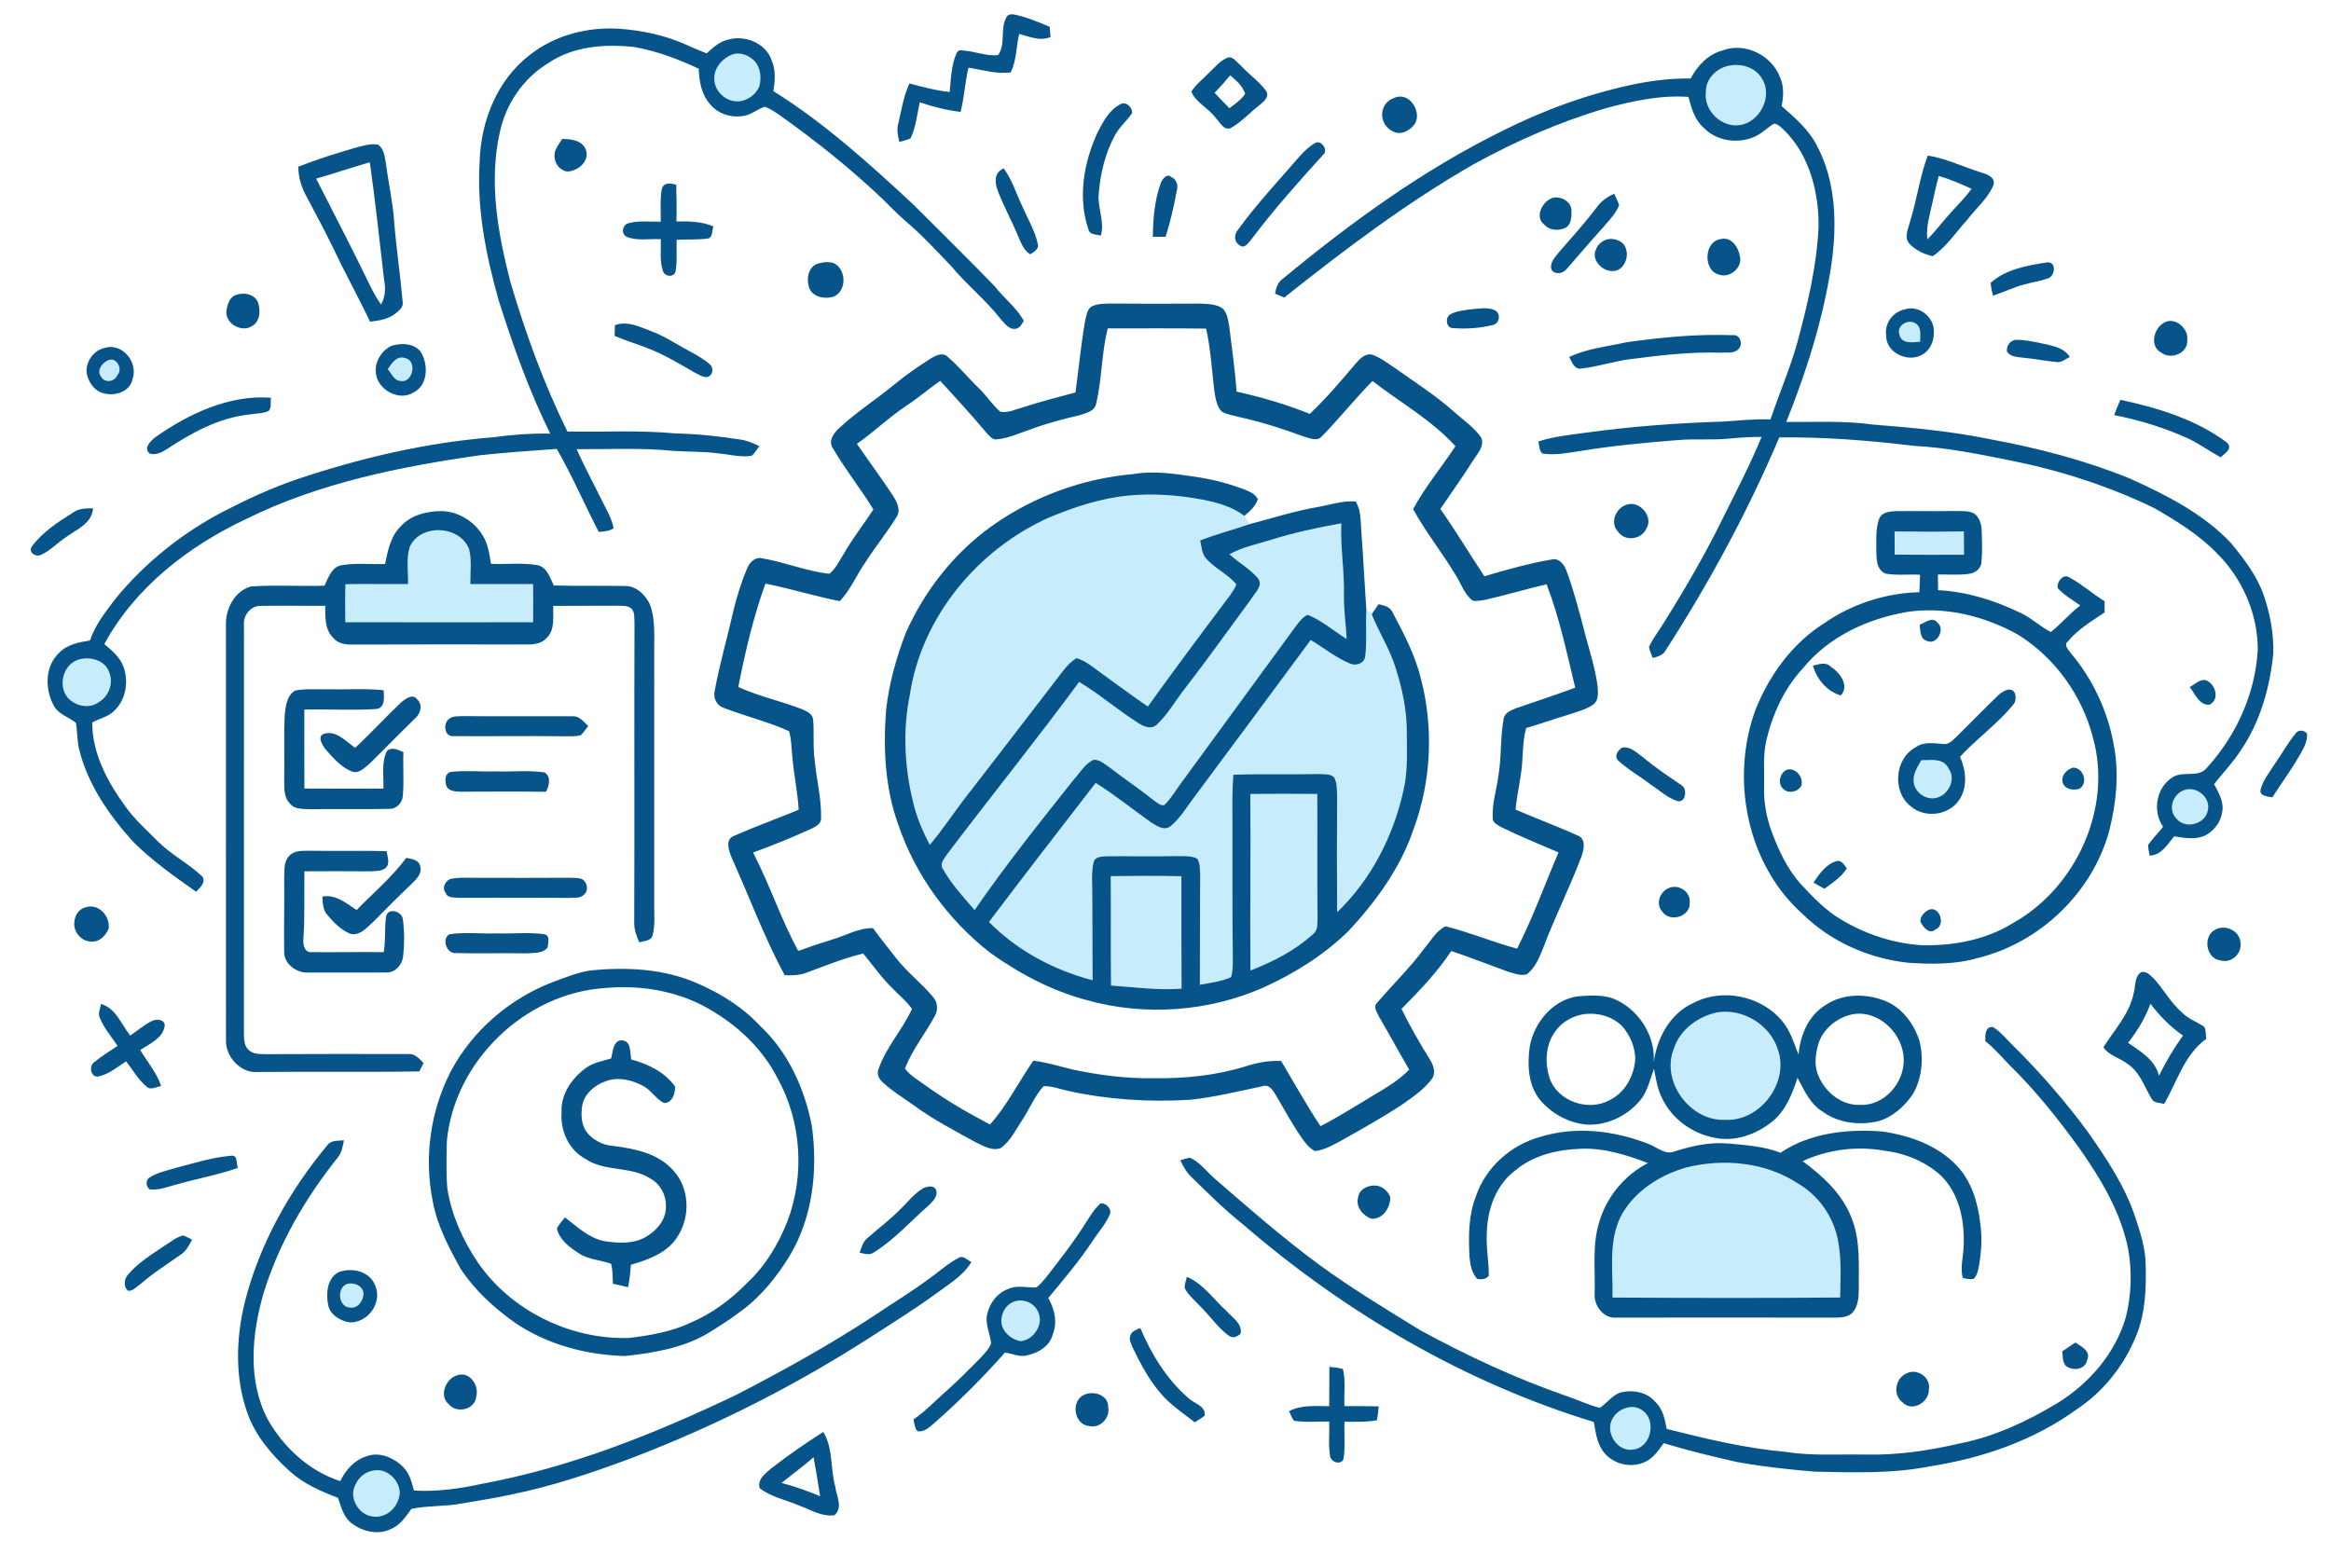 <?xml version="1.0" encoding="UTF-8" ?>
<!DOCTYPE svg PUBLIC "-//W3C//DTD SVG 1.1//EN" "http://www.w3.org/Graphics/SVG/1.1/DTD/svg11.dtd">
<svg width="966pt" height="650pt" viewBox="0 0 966 650" version="1.1" xmlns="http://www.w3.org/2000/svg">
<g id="#c7ecfcff">
<path fill="#c7ecfc" opacity="1.00" d=" M 0.00 0.00 L 0.26 0.00 C 0.19 0.06 0.06 0.19 0.00 0.26 L 0.00 0.00 Z" />
<path fill="#c7ecfc" opacity="1.00" d=" M 303.52 22.57 C 306.52 21.52 309.92 22.77 312.19 24.82 C 315.18 27.51 315.64 32.00 314.69 35.71 C 313.07 39.75 308.50 42.63 304.12 41.90 C 299.52 41.18 295.71 36.75 296.02 32.04 C 296.21 27.71 299.60 24.05 303.52 22.57 Z" />
<path fill="#c7ecfc" opacity="1.00" d=" M 715.45 27.49 C 720.79 25.94 727.41 27.60 730.24 32.70 C 734.79 39.97 729.23 50.80 720.85 51.86 C 713.27 52.93 705.89 45.59 706.96 37.98 C 706.87 32.99 710.84 28.82 715.45 27.49 Z" />
<path fill="#c7ecfc" opacity="1.00" d=" M 787.16 138.71 C 785.76 134.94 790.89 131.97 793.87 134.07 C 796.46 135.67 795.69 139.11 795.71 141.65 C 792.66 141.86 788.05 142.72 787.16 138.71 Z" />
<path fill="#c7ecfc" opacity="1.00" d=" M 160.69 152.98 C 162.35 150.68 164.28 147.35 167.67 148.37 C 173.01 149.22 171.26 158.70 166.09 157.93 C 163.35 157.82 162.24 154.79 160.69 152.98 Z" />
<path fill="#c7ecfc" opacity="1.00" d=" M 44.56 149.47 C 48.09 147.50 51.17 152.94 48.60 155.54 C 47.49 158.34 43.30 158.87 41.87 156.08 C 39.98 153.62 42.20 150.54 44.56 149.47 Z" />
<path fill="#c7ecfc" opacity="1.00" d=" M 467.45 205.43 C 477.66 204.44 487.99 205.16 498.06 207.05 C 504.25 208.24 510.55 209.94 515.66 213.81 C 516.52 214.85 517.03 216.12 517.73 217.27 C 510.97 219.63 504.02 221.40 497.36 224.02 C 497.95 226.47 498.00 229.25 499.65 231.31 C 503.32 235.58 508.77 237.87 512.36 242.22 C 511.74 243.84 510.76 245.30 509.77 246.72 C 498.26 261.98 486.84 277.33 475.68 292.85 C 468.88 288.16 462.22 283.26 455.54 278.39 C 452.58 276.27 449.70 273.77 446.11 272.80 C 442.34 275.09 439.95 278.93 437.28 282.32 C 425.22 297.91 413.29 313.62 401.17 329.18 C 395.74 336.07 391.01 343.50 385.30 350.18 C 382.76 345.34 380.54 340.31 379.07 335.04 C 374.94 319.77 373.88 303.61 377.05 288.05 C 381.89 255.78 405.09 227.88 434.52 214.61 C 445.05 210.21 456.04 206.54 467.45 205.43 Z" />
<path fill="#c7ecfc" opacity="1.00" d=" M 526.71 223.75 C 536.25 220.80 546.02 218.64 555.85 216.92 C 555.43 226.98 557.22 236.94 556.94 246.99 C 556.88 252.96 557.77 258.89 558.07 264.85 C 552.68 261.53 547.85 257.19 541.94 254.82 C 539.90 255.71 538.56 257.57 537.23 259.25 C 521.20 281.22 505.08 303.12 489.07 325.11 C 486.93 327.99 485.15 331.18 482.54 333.67 C 480.84 334.13 479.53 332.60 478.23 331.80 C 472.26 327.04 465.91 322.78 459.86 318.12 C 457.82 316.79 455.75 314.75 453.16 314.92 C 449.62 316.59 447.62 320.24 445.05 323.04 C 430.95 340.79 416.77 358.52 403.90 377.20 C 399.21 371.81 394.30 366.48 390.80 360.21 C 389.18 357.89 391.56 355.65 392.73 353.76 C 410.76 329.96 429.51 306.70 447.23 282.65 C 455.89 287.85 463.50 294.58 472.08 299.91 C 474.16 301.30 477.21 302.36 479.31 300.42 C 483.91 296.19 486.99 290.63 490.80 285.73 C 500.30 273.49 509.25 260.84 518.45 248.37 C 519.93 245.86 523.60 242.81 521.37 239.76 C 518.00 235.79 513.35 233.22 509.51 229.76 C 514.85 226.74 520.93 225.59 526.71 223.75 Z" />
<path fill="#c7ecfc" opacity="1.00" d=" M 169.79 226.73 C 174.16 216.91 190.54 217.71 194.37 227.56 C 195.59 232.29 194.85 237.25 194.91 242.08 C 203.57 242.13 212.24 242.03 220.91 242.10 C 220.99 247.37 220.99 252.64 220.91 257.91 C 194.97 257.94 169.04 257.95 143.10 257.90 C 143.03 252.65 142.99 247.40 143.15 242.15 C 151.80 241.98 160.46 242.16 169.11 242.09 C 169.23 236.99 168.25 231.67 169.79 226.73 Z" />
<path fill="#c7ecfc" opacity="1.00" d=" M 785.14 220.28 C 794.71 220.40 804.28 220.44 813.85 220.25 C 813.91 223.47 813.93 226.69 813.93 229.92 C 804.35 229.97 794.76 229.99 785.18 229.89 C 785.14 226.68 785.12 223.48 785.14 220.28 Z" />
<path fill="#c7ecfc" opacity="1.00" d=" M 566.24 252.94 C 566.70 253.14 567.63 253.54 568.09 253.74 L 568.46 254.53 C 571.41 262.06 575.90 268.91 578.30 276.67 C 581.14 285.48 583.08 294.68 583.00 303.98 C 583.01 311.90 583.46 319.94 581.59 327.70 C 577.43 346.60 568.15 364.65 554.13 378.11 C 554.05 362.06 554.00 346.00 554.13 329.95 C 554.02 327.34 554.14 324.55 552.89 322.17 C 551.09 320.52 548.30 321.03 546.05 320.82 C 534.41 321.10 522.76 320.66 511.12 321.14 C 510.65 327.08 510.66 333.05 510.73 339.01 C 510.81 358.35 510.62 377.70 510.90 397.04 C 510.87 399.71 511.00 402.46 510.15 405.03 C 506.08 406.83 501.60 407.38 497.25 408.17 C 497.33 393.10 497.24 378.02 497.39 362.95 C 497.20 360.59 497.51 357.93 496.14 355.89 C 493.33 354.50 490.05 354.95 487.02 354.84 C 477.66 355.09 468.30 354.80 458.94 354.89 C 456.92 355.10 453.81 354.82 453.23 357.37 C 452.11 361.81 452.73 366.46 452.66 371.00 C 452.69 382.76 452.78 394.53 452.79 406.29 C 436.77 402.14 421.50 393.99 409.85 382.15 C 424.43 362.82 439.26 343.67 454.07 324.51 C 462.07 329.51 469.39 335.49 477.09 340.92 C 479.39 342.40 482.61 344.57 485.17 342.38 C 489.29 339.02 491.90 334.27 495.13 330.12 C 511.17 308.52 527.21 286.93 543.18 265.28 C 548.57 268.48 553.51 272.55 559.32 274.98 C 561.89 276.25 565.63 274.96 565.80 271.80 C 566.54 265.55 565.85 259.22 566.24 252.94 Z" />
<path fill="#c7ecfc" opacity="1.00" d=" M 32.43 273.43 C 37.15 271.95 43.62 273.55 45.27 278.71 C 47.07 283.21 45.12 288.56 40.99 291.00 C 37.04 294.02 31.05 292.65 27.96 289.06 C 23.95 284.02 26.22 275.47 32.43 273.43 Z" />
<path fill="#c7ecfc" opacity="1.00" d=" M 796.19 315.13 C 800.11 315.09 805.43 314.09 807.47 318.49 C 810.95 323.08 807.20 330.07 801.83 330.83 C 797.66 331.47 793.30 328.15 793.05 323.90 C 792.73 320.65 794.71 317.84 796.19 315.13 Z" />
<path fill="#c7ecfc" opacity="1.00" d=" M 905.46 327.41 C 910.34 325.77 916.24 330.68 914.95 335.86 C 914.00 341.66 905.46 343.91 901.83 339.17 C 898.19 335.36 900.64 328.77 905.46 327.41 Z" />
<path fill="#c7ecfc" opacity="1.00" d=" M 518.15 329.10 C 527.40 329.00 536.65 329.00 545.90 329.09 C 546.02 346.08 545.78 363.06 546.02 380.05 C 545.88 382.48 546.36 385.48 544.16 387.17 C 536.71 393.98 527.55 398.63 518.21 402.27 C 517.97 377.88 518.40 353.49 518.15 329.10 Z" />
<path fill="#c7ecfc" opacity="1.00" d=" M 460.31 363.16 C 470.07 363.04 479.83 362.96 489.58 363.19 C 489.51 378.72 489.63 394.25 489.66 409.79 C 479.88 410.55 470.16 409.16 460.43 408.50 C 460.25 393.39 460.44 378.28 460.31 363.16 Z" />
<path fill="#c7ecfc" opacity="1.00" d=" M 711.49 419.65 C 722.12 417.80 733.63 424.71 736.79 435.11 C 741.58 448.73 729.39 464.89 715.00 464.15 C 700.48 464.89 688.16 448.23 693.68 434.65 C 696.22 426.76 703.62 421.40 711.49 419.65 Z" />
<path fill="#c7ecfc" opacity="1.00" d=" M 698.82 483.92 C 714.34 480.04 731.78 481.71 745.31 490.67 C 753.60 495.56 759.56 504.05 761.54 513.44 C 763.25 521.45 762.70 529.69 762.56 537.81 C 731.13 538.07 699.69 537.99 668.27 537.83 C 668.47 526.71 666.53 514.84 671.54 504.46 C 676.96 493.96 687.70 487.09 698.82 483.92 Z" />
<path fill="#c7ecfc" opacity="1.00" d=" M 143.52 532.33 C 146.37 531.26 150.39 532.79 150.65 536.13 C 150.65 539.01 148.31 542.51 145.09 541.96 C 140.37 541.87 139.41 534.12 143.52 532.33 Z" />
<path fill="#c7ecfc" opacity="1.00" d=" M 420.47 539.43 C 424.18 538.18 428.69 540.10 430.20 543.76 C 432.69 548.84 428.41 555.35 423.00 555.89 C 418.56 555.23 414.13 550.89 415.09 546.13 C 415.53 543.17 417.53 540.34 420.47 539.43 Z" />
<path fill="#c7ecfc" opacity="1.00" d=" M 674.45 583.44 C 676.74 582.78 679.27 583.40 681.08 584.94 C 686.52 589.30 684.02 600.16 676.75 600.82 C 670.58 601.89 665.41 594.33 667.87 588.81 C 669.01 586.07 671.57 584.07 674.45 583.44 Z" />
<path fill="#c7ecfc" opacity="1.00" d=" M 155.45 609.45 C 161.67 608.58 167.79 616.08 164.92 621.94 C 163.42 626.21 158.89 629.40 154.30 628.55 C 148.51 627.80 144.37 620.59 147.33 615.36 C 148.73 612.08 151.88 609.72 155.45 609.45 Z" />
</g>
<g id="#07548bff">
<path fill="#07548b" opacity="1.00" d=" M 417.11 7.09 C 417.83 5.70 419.47 5.81 420.77 6.11 C 425.70 7.16 430.35 9.18 434.99 11.10 C 435.12 12.50 435.24 13.91 435.37 15.32 C 431.03 17.23 426.58 15.16 422.35 14.06 C 421.10 19.35 421.32 25.10 418.84 30.03 C 412.93 30.78 407.14 28.92 401.34 28.08 C 399.93 34.13 399.60 40.37 398.08 46.39 C 392.30 45.70 386.65 44.25 381.14 42.40 C 380.06 47.42 379.59 52.67 377.35 57.35 C 375.88 58.07 374.24 58.36 372.69 58.81 C 372.11 56.35 371.55 53.84 372.23 51.34 C 373.58 45.71 374.41 39.90 376.87 34.61 C 382.38 36.03 387.89 37.56 393.58 38.12 C 394.07 32.81 394.18 27.26 396.31 22.28 C 396.78 21.05 397.68 20.60 398.99 20.92 C 403.92 21.21 408.65 23.36 413.65 22.83 C 416.90 18.24 414.33 11.89 417.11 7.09 Z" />
<path fill="#07548b" opacity="1.00" d=" M 219.69 22.67 C 230.16 14.43 243.85 11.03 257.02 11.94 C 265.93 12.65 274.83 14.46 283.07 17.98 C 286.32 19.37 289.53 20.85 292.83 22.12 C 295.40 19.83 298.03 17.32 301.49 16.50 C 308.54 14.27 317.54 17.88 319.86 25.21 C 321.58 29.19 321.14 33.60 320.53 37.77 C 341.62 50.99 360.18 67.75 378.36 84.64 C 389.66 95.99 401.13 107.19 412.27 118.71 C 416.05 123.64 421.28 127.46 424.26 132.98 C 423.46 134.30 422.61 136.08 420.88 136.28 C 418.10 136.71 416.38 134.00 414.70 132.26 C 408.61 124.41 400.75 118.20 394.42 110.56 C 388.07 103.92 381.84 97.13 374.79 91.21 C 371.57 88.44 368.66 85.33 365.62 82.36 C 352.38 69.78 338.06 58.38 323.18 47.80 C 321.20 46.44 319.22 44.99 316.91 44.25 C 314.37 45.13 312.19 46.78 309.67 47.70 C 304.14 49.29 297.63 47.57 294.06 42.93 C 290.61 38.95 289.75 33.58 289.56 28.48 C 281.01 24.44 272.05 21.11 262.72 19.47 C 250.63 18.18 237.51 19.12 227.19 26.18 C 216.82 32.44 209.50 43.25 207.09 55.07 C 202.53 75.51 206.34 96.61 211.43 116.57 C 217.71 137.89 225.29 158.91 235.15 178.86 C 250.10 179.15 265.10 178.22 280.01 179.66 C 288.95 179.82 297.84 180.83 306.67 182.16 C 309.51 182.57 312.14 183.67 314.70 184.92 C 313.71 186.26 312.82 187.68 311.66 188.87 C 307.14 189.74 302.60 188.36 298.10 187.99 C 291.77 187.08 285.36 187.30 279.00 186.89 C 265.70 185.53 252.32 186.26 238.98 186.18 C 242.18 193.44 245.99 200.41 249.48 207.52 C 251.28 211.22 253.50 214.80 254.30 218.89 C 252.57 220.32 250.22 220.20 248.13 220.49 C 242.23 209.06 237.13 197.24 230.74 186.07 C 220.25 186.82 209.77 187.54 199.31 188.65 C 166.02 193.37 132.46 200.08 102.10 215.08 C 78.16 226.33 56.02 243.40 43.22 266.98 C 46.50 269.66 49.91 272.57 51.31 276.72 C 53.31 282.73 52.16 290.01 47.47 294.49 C 45.01 297.14 41.27 297.74 38.23 299.49 C 38.17 312.24 44.58 324.05 51.86 334.15 C 55.84 339.75 61.05 344.30 65.85 349.16 C 71.37 354.53 78.38 358.10 83.93 363.40 C 85.37 365.93 82.79 367.94 81.26 369.61 C 72.18 363.21 63.02 356.77 55.15 348.87 C 45.13 337.79 36.28 325.03 32.73 310.32 C 31.92 306.79 32.12 303.13 31.43 299.60 C 28.67 297.31 24.86 296.30 22.74 293.26 C 18.54 286.39 18.35 276.32 24.54 270.55 C 27.86 267.09 32.78 266.21 37.30 265.45 C 39.48 258.88 43.88 253.44 47.99 248.00 C 60.12 233.25 75.30 221.09 92.20 212.21 C 102.33 206.97 112.70 202.13 123.53 198.50 C 149.65 189.75 176.72 183.44 204.22 181.26 C 212.11 180.15 220.05 179.61 228.02 179.72 C 219.23 161.98 212.61 143.27 206.64 124.43 C 201.40 105.78 197.52 86.45 198.77 66.97 C 199.24 50.21 206.07 33.00 219.69 22.67 M 303.52 22.57 C 299.60 24.05 296.21 27.71 296.02 32.04 C 295.71 36.75 299.52 41.18 304.12 41.90 C 308.50 42.63 313.07 39.75 314.69 35.71 C 315.64 32.00 315.18 27.51 312.19 24.82 C 309.92 22.77 306.52 21.52 303.52 22.57 M 32.43 273.43 C 26.22 275.47 23.95 284.02 27.96 289.06 C 31.05 292.65 37.04 294.02 40.99 291.00 C 45.12 288.56 47.07 283.21 45.27 278.71 C 43.62 273.55 37.15 271.95 32.43 273.43 Z" />
<path fill="#07548b" opacity="1.00" d=" M 713.94 20.88 C 723.28 17.35 734.40 23.03 737.76 32.24 C 739.43 35.97 739.04 40.10 738.38 44.01 C 743.80 48.79 749.49 53.62 752.85 60.17 C 760.99 75.30 761.33 93.26 758.92 109.89 C 755.54 132.25 748.65 153.95 740.25 174.90 C 752.16 175.00 764.13 174.29 775.98 175.96 C 792.34 177.26 808.73 178.74 824.83 182.07 C 844.54 185.69 864.06 190.79 882.65 198.34 C 897.84 205.24 913.20 212.94 924.74 225.29 C 930.08 231.87 935.39 238.74 938.16 246.86 C 940.83 254.58 942.33 262.82 942.08 271.01 C 940.63 285.23 936.58 299.49 928.38 311.36 C 925.18 316.23 921.14 320.45 917.55 325.02 C 919.44 328.59 921.79 332.48 920.89 336.68 C 920.28 340.93 917.30 344.65 913.48 346.49 C 909.49 348.11 905.09 347.31 900.99 346.66 C 898.22 350.02 895.76 354.48 890.83 354.63 C 890.57 353.16 890.23 351.71 890.22 350.22 C 892.05 347.53 894.42 345.26 896.42 342.70 C 891.93 336.24 893.53 326.54 900.24 322.25 C 904.49 319.31 910.81 322.58 914.39 318.43 C 926.75 304.96 934.75 287.34 935.66 268.99 C 935.58 254.20 929.18 239.68 918.70 229.30 C 911.17 221.54 901.85 215.82 892.53 210.48 C 873.96 201.54 854.22 195.12 834.03 191.04 C 820.50 188.33 806.91 185.49 793.10 184.80 C 774.62 182.55 755.99 181.09 737.36 181.30 C 724.34 211.96 708.45 241.38 690.40 269.36 C 689.34 271.49 687.08 272.20 684.94 272.74 C 684.37 271.23 683.62 269.78 683.37 268.18 C 684.90 264.65 687.38 261.64 689.37 258.36 C 698.20 244.26 706.62 229.87 713.92 214.90 C 719.48 203.73 725.27 192.65 730.03 181.10 C 725.65 181.10 721.26 181.32 716.91 181.76 C 709.63 182.54 702.30 181.77 695.02 182.44 C 681.59 183.50 668.17 184.74 654.88 186.95 C 649.71 187.71 644.43 188.80 639.20 187.99 C 637.73 186.79 637.99 184.66 637.50 183.01 C 643.64 180.95 650.12 180.32 656.50 179.44 C 675.56 176.78 694.76 175.34 713.99 174.74 C 720.56 174.29 727.12 173.60 733.72 173.85 C 737.32 163.17 741.80 152.79 744.85 141.93 C 749.06 126.24 752.90 110.31 753.64 94.02 C 753.79 79.79 749.96 64.66 739.71 54.29 C 738.35 53.14 737.07 51.39 735.19 51.25 C 732.29 52.97 729.94 55.56 726.77 56.83 C 719.89 59.68 711.29 58.46 706.05 52.96 C 702.29 49.70 700.93 44.78 699.71 40.16 C 688.19 39.35 676.80 41.83 665.74 44.78 C 646.66 50.38 628.35 58.38 610.93 67.95 C 583.04 83.91 557.32 103.37 532.21 123.34 C 530.95 122.80 529.69 122.26 528.44 121.73 C 528.75 119.36 529.55 117.02 531.58 115.57 C 559.73 92.30 589.49 70.57 622.35 54.39 C 639.65 45.65 658.01 38.96 676.99 34.97 C 684.76 33.36 692.69 32.45 700.64 32.53 C 703.46 27.16 707.91 22.47 713.94 20.88 M 715.45 27.49 C 710.84 28.82 706.87 32.99 706.96 37.98 C 705.89 45.59 713.27 52.93 720.85 51.86 C 729.23 50.80 734.79 39.97 730.24 32.70 C 727.41 27.60 720.79 25.94 715.45 27.49 M 905.46 327.41 C 900.64 328.77 898.19 335.36 901.83 339.17 C 905.46 343.91 914.00 341.66 914.95 335.86 C 916.24 330.68 910.34 325.77 905.46 327.41 Z" />
<path fill="#07548b" opacity="1.00" d=" M 508.31 24.07 C 510.68 22.82 512.36 25.72 514.04 26.97 C 517.36 30.71 521.63 33.55 524.61 37.57 C 526.39 40.18 523.50 42.27 521.72 43.77 C 517.71 46.84 514.31 50.77 509.83 53.19 C 506.99 53.98 505.60 50.67 503.93 49.04 C 501.00 44.89 495.78 42.76 493.70 37.98 C 495.64 34.91 498.61 32.71 501.10 30.11 C 503.37 27.97 505.42 25.41 508.31 24.07 M 509.80 31.23 C 507.75 33.73 505.60 36.15 503.36 38.47 C 505.36 40.63 507.42 42.74 509.47 44.85 C 511.82 43.10 514.35 41.40 515.99 38.91 C 515.05 35.62 512.30 33.36 509.80 31.23 Z" />
<path fill="#07548b" opacity="1.00" d=" M 579.30 40.09 C 585.34 39.07 589.89 48.21 585.43 52.45 C 583.44 54.44 580.27 56.02 577.53 54.59 C 573.98 53.19 571.90 48.95 573.13 45.30 C 573.87 42.47 576.57 40.68 579.30 40.09 Z" />
<path fill="#07548b" opacity="1.00" d=" M 464.36 43.17 C 466.66 41.91 469.41 44.54 469.15 46.87 C 467.01 50.10 463.90 52.60 462.06 56.06 C 458.03 63.43 456.04 71.78 455.34 80.11 C 454.70 86.02 457.90 91.75 456.22 97.62 C 454.30 97.16 451.54 97.44 451.02 94.97 C 446.58 81.83 449.15 67.21 454.86 54.86 C 457.15 50.41 459.72 45.53 464.36 43.17 Z" />
<path fill="#07548b" opacity="1.00" d=" M 232.97 57.60 C 236.71 57.61 241.50 58.15 242.88 62.31 C 244.29 66.99 239.40 70.98 235.07 71.09 C 231.08 70.56 228.83 65.93 230.17 62.33 C 230.90 60.64 231.99 59.15 232.97 57.60 Z" />
<path fill="#07548b" opacity="1.00" d=" M 545.34 59.12 C 547.65 58.15 550.66 62.39 548.30 64.17 C 537.95 75.56 527.70 87.09 518.44 99.40 C 517.27 100.78 515.58 103.38 513.62 101.57 C 511.23 100.17 511.44 97.01 513.11 95.13 C 520.90 84.39 530.04 74.71 538.70 64.67 C 540.62 62.52 542.77 60.49 545.34 59.12 Z" />
<path fill="#07548b" opacity="1.00" d=" M 147.29 61.23 C 150.36 60.50 153.55 59.33 156.72 59.99 C 159.34 61.80 159.42 65.27 159.99 68.10 C 161.01 76.05 162.82 83.90 163.36 91.92 C 164.23 103.01 165.90 114.02 166.87 125.10 C 167.29 127.25 165.40 128.76 163.91 129.94 C 160.91 132.33 157.02 132.91 153.33 133.33 C 148.61 123.27 143.16 113.57 138.44 103.52 C 134.77 95.96 130.80 88.55 126.86 81.13 C 124.82 77.44 123.65 73.32 123.62 69.09 C 131.37 66.06 139.30 63.54 147.29 61.23 M 131.01 74.03 C 138.42 88.62 145.97 103.14 153.12 117.86 C 154.48 120.77 156.05 123.59 157.90 126.21 C 159.73 123.05 159.85 119.40 159.17 115.89 C 157.23 99.67 155.57 83.42 153.26 67.25 C 145.81 69.40 138.48 71.92 131.01 74.03 Z" />
<path fill="#07548b" opacity="1.00" d=" M 798.88 64.48 C 806.69 65.68 813.80 69.32 821.32 71.58 C 823.71 72.23 827.16 73.71 826.07 76.84 C 823.69 82.42 818.79 86.40 815.20 91.18 C 810.52 96.23 806.71 102.31 800.93 106.19 C 797.28 105.36 793.63 103.63 791.11 100.81 C 788.98 98.05 790.92 94.60 791.59 91.68 C 794.42 82.72 795.57 73.29 798.88 64.48 M 803.43 72.91 C 802.46 76.52 801.66 80.17 800.87 83.82 C 799.80 88.89 798.07 93.97 798.73 99.21 C 802.48 95.44 805.62 91.13 809.24 87.23 C 811.96 84.35 814.68 81.44 817.08 78.27 C 812.62 76.25 808.12 74.29 803.43 72.91 Z" />
<path fill="#07548b" opacity="1.00" d=" M 415.28 70.17 L 415.89 69.73 C 419.43 74.44 421.10 80.19 423.63 85.45 C 425.84 90.61 428.87 95.51 430.07 101.05 C 430.74 103.21 428.44 104.41 426.96 105.41 C 423.98 103.68 423.02 100.19 421.65 97.27 C 419.05 90.99 415.70 85.03 413.35 78.65 C 412.24 75.78 412.08 71.74 415.28 70.17 Z" />
<path fill="#07548b" opacity="1.00" d=" M 480.99 76.02 C 481.60 74.34 483.55 71.62 485.43 73.38 C 487.47 74.30 488.35 76.66 487.74 78.76 C 486.51 85.30 485.09 91.82 483.02 98.15 C 481.26 98.15 479.51 98.15 477.76 98.15 C 477.81 90.69 478.48 83.09 480.99 76.02 Z" />
<path fill="#07548b" opacity="1.00" d=" M 274.26 78.32 C 275.04 75.48 278.08 75.94 280.25 76.59 C 280.35 81.66 280.48 86.73 280.33 91.80 C 285.50 91.69 290.79 91.77 295.63 93.84 C 295.06 95.47 295.45 97.83 293.73 98.81 C 289.33 99.51 284.85 99.11 280.42 99.40 C 280.25 103.87 280.73 108.40 279.90 112.81 C 278.96 115.16 275.27 114.61 274.72 112.23 C 273.29 108.03 273.99 103.49 273.85 99.14 C 269.18 98.92 264.24 99.91 259.78 98.22 C 257.22 96.94 257.87 93.18 260.51 92.50 C 264.84 91.35 269.38 91.99 273.81 91.85 C 273.95 87.34 273.43 82.77 274.26 78.32 Z" />
<path fill="#07548b" opacity="1.00" d=" M 661.80 85.82 C 663.60 83.31 666.15 81.56 668.94 80.30 C 669.63 81.88 670.49 83.40 671.00 85.06 C 669.57 88.64 666.75 91.42 664.30 94.31 C 659.21 99.90 654.36 105.70 649.37 111.37 C 647.90 113.34 644.40 114.15 642.97 111.75 C 642.06 109.04 644.34 106.80 645.82 104.82 C 651.24 98.56 656.81 92.43 661.80 85.82 Z" />
<path fill="#07548b" opacity="1.00" d=" M 643.30 82.07 C 646.60 81.10 651.04 83.32 651.21 87.03 C 651.31 89.48 651.31 92.57 649.16 94.20 C 646.30 95.82 642.18 95.68 639.94 93.06 C 635.79 89.92 639.24 83.45 643.30 82.07 Z" />
<path fill="#07548b" opacity="1.00" d=" M 666.27 99.15 C 669.25 98.57 673.17 100.02 673.86 103.31 C 675.17 107.14 672.50 112.70 668.00 112.34 C 663.91 112.31 659.35 107.67 661.37 103.51 C 662.07 101.29 664.06 99.72 666.27 99.15 Z" />
<path fill="#07548b" opacity="1.00" d=" M 713.29 99.07 C 717.52 98.07 720.44 102.54 721.04 106.17 C 722.27 110.88 716.79 115.51 712.33 113.81 C 705.61 112.06 706.14 99.79 713.29 99.07 Z" />
<path fill="#07548b" opacity="1.00" d=" M 339.26 109.17 C 341.33 108.57 343.64 108.38 345.70 109.15 C 350.73 111.84 350.96 120.28 345.70 122.87 C 341.94 124.20 336.22 123.17 335.16 118.71 C 334.10 115.18 335.20 110.15 339.26 109.17 Z" />
<path fill="#07548b" opacity="1.00" d=" M 824.98 117.24 C 831.16 111.61 839.97 110.07 847.97 108.82 C 852.47 107.99 851.82 114.67 848.44 115.48 C 845.32 116.59 842.03 117.03 838.86 117.91 C 834.40 119.07 830.27 121.16 825.89 122.56 C 825.54 120.79 825.02 119.04 824.98 117.24 Z" />
<path fill="#07548b" opacity="1.00" d=" M 98.27 122.13 C 101.42 121.10 105.50 122.00 106.91 125.27 C 108.06 128.66 107.86 133.53 104.18 135.28 C 99.70 138.07 92.59 133.50 93.96 128.18 C 94.35 125.67 95.45 122.69 98.27 122.13 Z" />
<path fill="#07548b" opacity="1.00" d=" M 452.18 127.15 C 454.53 125.82 457.37 125.92 460.00 125.82 C 472.33 125.93 484.67 125.90 497.01 125.84 C 499.94 125.92 503.01 125.97 505.72 127.26 C 508.72 128.86 508.89 132.67 509.46 135.63 C 510.57 144.51 511.79 153.39 512.47 162.32 C 522.79 164.64 532.98 167.60 542.81 171.54 C 549.62 165.08 555.71 157.92 561.75 150.75 C 563.35 148.90 565.31 146.82 567.96 146.83 C 571.60 147.81 574.59 150.27 577.71 152.29 C 586.06 158.23 594.76 163.74 602.44 170.56 C 606.31 174.06 610.84 177.03 613.83 181.38 C 615.38 185.08 612.02 188.29 610.25 191.22 C 605.99 197.93 601.35 204.38 596.91 210.96 C 603.29 220.06 609.01 229.60 615.15 238.86 C 624.34 236.14 633.61 233.51 643.06 231.90 C 646.23 231.15 648.31 234.18 649.24 236.76 C 652.31 245.10 654.52 253.73 656.76 262.32 C 658.72 269.85 661.24 277.29 662.13 285.05 C 662.27 287.48 662.44 290.64 660.12 292.15 C 657.08 294.14 653.52 295.08 650.11 296.20 C 644.19 297.94 638.39 300.05 632.47 301.76 C 630.70 308.07 631.35 314.70 630.25 321.11 C 629.55 325.93 628.53 330.71 628.07 335.57 C 636.59 339.21 645.26 342.49 653.73 346.25 C 657.53 347.72 656.35 352.33 655.28 355.27 C 650.52 367.92 644.37 380.00 639.63 392.67 C 637.95 396.70 636.34 401.22 632.65 403.86 C 629.90 404.61 627.10 403.33 624.48 402.59 C 616.79 399.80 609.18 396.79 601.43 394.18 C 595.58 403.02 588.24 410.67 580.80 418.17 C 584.34 425.43 588.39 432.44 592.65 439.30 C 594.12 441.62 595.15 444.85 593.33 447.29 C 590.16 451.49 585.76 454.53 581.51 457.53 C 573.22 463.07 564.47 467.89 555.79 472.80 C 552.40 474.62 548.93 476.60 545.06 477.13 C 543.02 476.24 541.55 474.49 540.24 472.76 C 536.00 466.84 532.54 460.43 528.87 454.16 C 527.63 452.11 526.09 449.24 523.21 450.25 C 513.17 452.30 503.19 454.85 492.97 455.86 C 476.19 456.87 459.27 455.80 442.84 452.21 C 439.38 451.50 436.00 450.08 432.43 450.22 C 428.68 454.43 426.61 459.82 423.47 464.47 C 420.85 468.46 418.68 473.08 414.67 475.89 C 411.15 477.20 407.61 475.01 404.50 473.55 C 395.54 468.65 386.46 463.89 378.22 457.82 C 373.95 454.77 369.41 452.04 365.61 448.39 C 364.15 447.11 363.30 445.11 364.05 443.22 C 367.14 434.08 374.01 426.85 377.94 418.17 C 375.74 415.05 372.72 412.64 370.09 409.90 C 365.46 405.44 361.79 400.15 357.72 395.22 C 349.66 397.19 341.94 400.30 334.18 403.19 C 331.31 404.32 328.20 404.31 325.18 404.22 C 316.74 388.59 310.60 371.88 303.30 355.71 C 302.07 352.73 300.22 347.81 304.40 346.37 C 313.14 342.52 322.16 339.28 330.99 335.64 C 330.55 328.26 328.95 321.02 328.36 313.65 C 327.92 310.11 328.05 306.46 326.97 303.04 C 318.15 299.11 308.65 296.79 299.63 293.31 C 296.88 292.27 295.43 289.02 296.21 286.24 C 298.24 275.04 301.48 264.11 303.97 253.00 C 305.41 247.07 307.23 241.20 309.62 235.57 C 310.58 233.17 312.86 230.79 315.68 231.38 C 325.13 232.94 334.15 236.81 343.68 237.82 C 346.40 235.76 347.76 232.41 349.63 229.63 C 353.31 223.20 357.89 217.36 361.94 211.17 C 356.66 202.50 350.25 194.57 345.16 185.80 C 343.13 182.87 345.41 179.62 347.60 177.60 C 354.71 170.93 362.97 165.66 370.48 159.49 C 375.25 155.50 380.39 152.00 385.62 148.66 C 387.76 147.33 390.79 145.78 392.91 148.05 C 397.56 152.06 401.44 156.87 405.86 161.13 C 408.94 164.11 411.24 167.82 414.50 170.62 C 417.68 171.32 420.79 169.67 423.81 168.87 C 431.03 166.53 438.38 164.62 445.70 162.66 C 447.06 152.70 447.98 142.68 449.73 132.78 C 450.21 130.82 450.47 128.48 452.18 127.15 M 459.07 136.12 C 456.47 146.35 456.69 157.05 454.28 167.30 C 453.57 170.59 449.85 171.32 447.12 172.16 C 440.57 173.72 434.03 175.38 427.72 177.75 C 422.87 179.34 418.15 181.64 413.02 182.13 C 411.07 182.33 409.91 180.44 408.70 179.26 C 402.54 171.95 396.10 164.89 389.63 157.87 C 384.78 161.24 380.31 165.13 375.35 168.36 C 368.24 173.08 362.12 179.09 355.12 183.96 C 359.97 191.07 365.13 197.96 369.86 205.15 C 371.56 207.83 373.58 211.37 371.48 214.41 C 367.57 220.73 362.84 226.52 358.82 232.79 C 355.02 238.12 352.59 244.38 348.02 249.17 C 337.66 247.15 327.57 243.95 317.21 241.91 C 312.16 255.81 308.81 270.29 305.95 284.78 C 314.41 288.57 323.51 290.57 332.15 293.87 C 334.07 294.72 336.62 295.71 336.95 298.10 C 337.49 303.84 336.80 309.64 337.66 315.37 C 338.38 323.27 340.46 331.06 340.26 339.03 C 340.45 341.36 338.21 342.57 336.41 343.42 C 328.43 347.05 320.33 350.41 312.08 353.35 C 318.98 366.65 323.62 381.01 330.81 394.15 C 335.35 392.48 339.94 390.97 344.56 389.53 C 350.31 387.93 355.62 384.58 361.77 384.70 C 364.93 389.03 368.31 393.19 371.59 397.42 C 376.14 403.17 382.05 407.65 386.71 413.28 C 388.66 415.48 388.81 418.80 387.31 421.29 C 383.39 428.57 378.00 435.12 375.05 442.89 C 377.14 445.85 380.43 447.59 383.28 449.71 C 391.81 455.91 400.95 461.19 410.27 466.10 C 417.40 458.13 422.16 448.41 428.23 439.66 C 433.82 440.28 439.18 442.04 444.63 443.33 C 455.59 445.66 466.78 447.08 478.00 446.92 C 490.85 447.09 503.80 445.82 516.12 442.02 C 520.90 440.47 525.88 439.51 530.93 439.77 C 536.30 448.81 541.40 458.01 547.23 466.78 C 554.10 463.31 560.60 459.15 567.20 455.19 C 573.04 451.62 579.19 448.34 584.00 443.36 C 579.75 436.12 575.78 428.72 571.53 421.48 C 570.83 419.72 568.85 417.46 570.62 415.76 C 577.04 408.15 584.28 401.23 590.20 393.20 C 592.96 389.99 595.10 385.84 599.05 383.95 C 609.09 386.44 618.70 390.54 628.70 393.21 C 635.30 380.32 640.14 366.62 645.89 353.34 C 637.97 349.89 629.93 346.68 622.18 342.86 C 620.68 341.95 618.52 341.14 618.62 339.03 C 618.25 333.24 620.15 327.63 620.90 321.94 C 622.30 314.07 621.68 305.99 623.10 298.13 C 623.43 295.42 626.29 294.35 628.49 293.48 C 636.61 290.71 644.75 288.02 652.79 285.04 C 649.29 270.64 646.29 256.04 640.93 242.18 C 632.69 244.10 624.58 246.52 616.33 248.42 C 614.35 248.81 612.31 249.32 610.29 248.96 C 606.90 246.37 605.58 242.09 603.39 238.58 C 597.78 229.19 590.85 220.63 585.61 211.01 C 590.60 201.76 597.41 193.71 603.15 184.95 C 593.30 174.06 580.28 166.87 568.79 157.92 C 561.52 165.30 555.04 173.44 547.82 180.86 C 545.74 183.20 542.58 181.51 540.12 180.89 C 531.63 177.70 522.96 174.98 514.11 172.99 C 511.49 172.31 508.76 171.90 506.34 170.65 C 504.10 168.31 503.72 164.87 503.20 161.81 C 502.22 153.26 501.71 144.63 499.84 136.21 C 486.25 135.99 472.66 136.17 459.07 136.12 Z" />
<path fill="#07548b" opacity="1.00" d=" M 609.33 128.23 C 612.64 127.99 616.25 127.16 619.41 128.54 C 622.11 129.84 621.54 134.06 618.67 134.73 C 613.29 136.03 607.64 136.42 602.13 136.00 C 599.16 136.02 598.79 131.27 601.18 130.23 C 603.65 128.83 606.57 128.66 609.33 128.23 Z" />
<path fill="#07548b" opacity="1.00" d=" M 789.31 128.26 C 795.27 126.13 802.04 131.82 801.39 138.00 C 801.41 141.22 800.14 144.55 797.45 146.45 C 791.68 150.87 781.50 146.64 781.64 139.01 C 780.94 134.02 784.41 129.25 789.31 128.26 M 787.16 138.71 C 788.05 142.72 792.66 141.86 795.71 141.65 C 795.69 139.11 796.46 135.67 793.87 134.07 C 790.89 131.97 785.76 134.94 787.16 138.71 Z" />
<path fill="#07548b" opacity="1.00" d=" M 898.32 133.13 C 902.53 132.26 907.07 136.68 906.41 141.00 C 906.82 146.34 899.83 149.22 895.81 146.26 C 890.14 143.38 892.85 134.57 898.32 133.13 Z" />
<path fill="#07548b" opacity="1.00" d=" M 254.81 134.80 C 260.23 132.74 265.47 135.70 270.48 137.51 C 275.80 139.53 280.51 142.79 285.52 145.44 C 288.49 147.09 291.56 148.69 294.11 150.98 C 296.02 152.49 295.42 155.89 292.89 156.33 C 290.97 156.30 289.32 155.14 287.67 154.31 C 281.48 150.70 275.29 147.03 268.61 144.40 C 264.00 142.60 259.26 141.19 254.72 139.23 C 254.77 137.75 254.80 136.27 254.81 134.80 Z" />
<path fill="#07548b" opacity="1.00" d=" M 673.94 141.88 C 688.51 139.82 703.25 138.38 717.99 138.93 C 721.00 138.44 722.41 142.43 720.66 144.46 C 718.84 146.76 715.57 145.98 713.03 146.19 C 700.56 145.78 688.13 147.27 675.78 148.84 C 668.78 149.71 662.03 152.07 655.02 152.79 C 652.23 153.05 651.46 149.85 650.27 148.01 C 657.68 144.41 666.00 143.68 673.94 141.88 Z" />
<path fill="#07548b" opacity="1.00" d=" M 831.75 145.79 C 831.25 143.28 833.41 140.59 836.03 140.87 C 839.28 140.86 842.49 141.59 845.68 142.23 C 850.04 143.26 855.13 143.80 857.76 147.95 C 855.94 148.83 854.23 150.46 852.07 150.05 C 847.65 149.63 843.29 148.71 838.87 148.32 C 836.38 147.96 833.35 148.12 831.75 145.79 Z" />
<path fill="#07548b" opacity="1.00" d=" M 162.34 143.30 C 166.67 141.98 172.92 142.30 175.01 147.06 C 177.47 152.05 177.05 159.76 171.56 162.57 C 165.35 166.71 155.88 161.30 155.73 153.99 C 155.42 149.53 158.35 145.15 162.34 143.30 M 160.69 152.98 C 162.24 154.79 163.35 157.82 166.09 157.93 C 171.26 158.70 173.01 149.22 167.67 148.37 C 164.28 147.35 162.35 150.68 160.69 152.98 Z" />
<path fill="#07548b" opacity="1.00" d=" M 43.34 144.21 C 50.57 141.95 57.24 150.02 55.02 156.88 C 53.93 162.87 46.46 164.71 41.50 162.53 C 38.49 161.14 36.64 157.98 35.95 154.84 C 35.32 150.12 38.66 145.25 43.34 144.21 M 44.56 149.47 C 42.20 150.54 39.98 153.62 41.87 156.08 C 43.30 158.87 47.49 158.34 48.60 155.54 C 51.17 152.94 48.09 147.50 44.56 149.47 Z" />
<path fill="#07548b" opacity="1.00" d=" M 64.28 181.28 C 78.24 171.50 94.85 163.56 112.32 164.86 C 111.92 166.62 112.70 168.99 111.34 170.35 C 108.66 171.53 105.62 171.37 102.77 171.88 C 90.45 173.31 79.36 179.44 69.16 186.15 C 67.11 187.50 64.71 188.71 62.18 188.06 C 59.17 185.96 62.34 182.86 64.28 181.28 Z" />
<path fill="#07548b" opacity="1.00" d=" M 878.75 165.72 C 894.21 169.04 909.93 173.81 922.74 183.33 C 925.56 185.82 922.06 187.92 920.23 189.55 C 916.07 187.16 912.06 184.51 907.84 182.23 C 897.74 177.53 887.08 174.21 876.16 172.06 C 876.89 169.89 877.76 167.78 878.75 165.72 Z" />
<path fill="#07548b" opacity="1.00" d=" M 469.65 196.50 C 478.77 194.94 487.97 196.54 497.01 197.89 C 503.23 198.86 509.35 200.52 515.25 202.72 C 517.52 203.63 520.14 204.57 521.26 206.96 C 520.27 209.85 517.98 211.97 515.66 213.81 C 510.55 209.94 504.25 208.24 498.06 207.05 C 487.99 205.16 477.66 204.44 467.45 205.43 C 456.04 206.54 445.05 210.21 434.52 214.61 C 405.09 227.88 381.89 255.78 377.05 288.05 C 373.88 303.61 374.94 319.77 379.07 335.04 C 380.54 340.31 382.76 345.34 385.30 350.18 C 391.01 343.50 395.74 336.07 401.17 329.18 C 413.29 313.62 425.22 297.91 437.28 282.32 C 439.95 278.93 442.34 275.09 446.11 272.80 C 449.70 273.77 452.58 276.27 455.54 278.39 C 462.22 283.26 468.88 288.16 475.68 292.85 C 486.84 277.33 498.26 261.98 509.77 246.72 C 510.76 245.30 511.74 243.84 512.36 242.22 C 508.77 237.87 503.32 235.58 499.65 231.31 C 498.00 229.25 497.95 226.47 497.36 224.02 C 504.02 221.40 510.97 219.63 517.73 217.27 C 527.19 214.80 536.52 211.80 546.18 210.13 C 551.36 209.23 556.51 207.41 561.84 207.87 C 564.04 211.49 563.83 215.92 564.15 220.00 C 564.95 230.98 565.49 241.97 566.24 252.94 C 565.85 259.22 566.54 265.55 565.80 271.80 C 565.63 274.96 561.89 276.25 559.32 274.98 C 553.51 272.55 548.57 268.48 543.18 265.28 C 527.21 286.93 511.17 308.52 495.13 330.12 C 491.90 334.27 489.29 339.02 485.17 342.38 C 482.61 344.57 479.39 342.40 477.09 340.92 C 469.39 335.49 462.07 329.51 454.07 324.51 C 439.26 343.67 424.43 362.82 409.85 382.15 C 421.50 393.99 436.77 402.14 452.79 406.29 C 452.78 394.53 452.69 382.76 452.66 371.00 C 452.73 366.46 452.11 361.81 453.23 357.37 C 453.81 354.82 456.92 355.10 458.94 354.89 C 468.30 354.80 477.66 355.09 487.02 354.84 C 490.05 354.95 493.33 354.50 496.14 355.89 C 497.51 357.93 497.20 360.59 497.39 362.95 C 497.24 378.02 497.33 393.10 497.25 408.17 C 501.60 407.38 506.08 406.83 510.15 405.03 C 511.00 402.46 510.87 399.71 510.90 397.04 C 510.62 377.70 510.81 358.35 510.73 339.01 C 510.66 333.05 510.65 327.08 511.12 321.14 C 522.76 320.66 534.41 321.10 546.05 320.82 C 548.30 321.03 551.09 320.52 552.89 322.17 C 554.14 324.55 554.02 327.34 554.13 329.95 C 554.00 346.00 554.05 362.06 554.13 378.11 C 568.15 364.65 577.43 346.60 581.59 327.70 C 583.46 319.94 583.01 311.90 583.00 303.98 C 583.08 294.68 581.14 285.48 578.30 276.67 C 575.90 268.91 571.41 262.06 568.46 254.53 C 569.42 253.17 570.36 251.78 571.32 250.42 C 573.57 250.97 576.12 251.50 577.14 253.88 C 581.79 262.64 586.44 271.54 588.83 281.23 C 594.18 301.72 593.17 323.88 585.77 343.74 C 580.41 359.73 570.23 373.61 558.88 385.87 C 548.68 395.85 536.36 403.54 523.41 409.40 C 500.65 419.38 474.44 421.25 450.50 414.58 C 435.92 410.73 422.40 403.56 410.19 394.81 C 392.86 381.19 379.29 362.67 372.24 341.73 C 366.73 326.56 365.99 310.16 367.21 294.21 C 368.44 283.28 371.45 272.59 375.37 262.34 C 383.15 244.82 395.40 229.20 411.04 218.03 C 428.20 205.81 448.66 198.32 469.65 196.50 M 526.71 223.75 C 520.93 225.59 514.85 226.74 509.51 229.76 C 513.35 233.22 518.00 235.79 521.37 239.76 C 523.60 242.81 519.93 245.86 518.45 248.37 C 509.25 260.84 500.30 273.49 490.80 285.73 C 486.99 290.63 483.91 296.19 479.31 300.42 C 477.21 302.36 474.16 301.30 472.08 299.91 C 463.50 294.58 455.89 287.85 447.23 282.65 C 429.51 306.70 410.76 329.96 392.73 353.76 C 391.56 355.65 389.18 357.89 390.80 360.21 C 394.30 366.48 399.21 371.81 403.90 377.20 C 416.77 358.52 430.95 340.79 445.05 323.04 C 447.62 320.24 449.62 316.59 453.16 314.92 C 455.75 314.75 457.82 316.79 459.86 318.12 C 465.91 322.78 472.26 327.04 478.23 331.80 C 479.53 332.60 480.84 334.13 482.54 333.67 C 485.15 331.18 486.93 327.99 489.07 325.11 C 505.08 303.12 521.20 281.22 537.23 259.25 C 538.56 257.57 539.90 255.71 541.94 254.82 C 547.85 257.19 552.68 261.53 558.07 264.85 C 557.77 258.89 556.88 252.96 556.94 246.99 C 557.22 236.94 555.43 226.98 555.85 216.92 C 546.02 218.64 536.25 220.80 526.71 223.75 M 518.15 329.10 C 518.40 353.49 517.97 377.88 518.21 402.27 C 527.55 398.63 536.71 393.98 544.16 387.17 C 546.36 385.48 545.88 382.48 546.02 380.05 C 545.78 363.06 546.02 346.08 545.90 329.09 C 536.65 329.00 527.40 329.00 518.15 329.10 M 460.31 363.16 C 460.44 378.28 460.25 393.39 460.43 408.50 C 470.16 409.16 479.88 410.55 489.66 409.79 C 489.63 394.25 489.51 378.72 489.58 363.19 C 479.83 362.96 470.07 363.04 460.31 363.16 Z" />
<path fill="#07548b" opacity="1.00" d=" M 674.31 209.13 C 679.61 207.44 685.40 214.33 682.24 219.18 C 680.19 223.67 673.45 224.56 670.57 220.43 C 666.93 216.71 669.66 210.37 674.31 209.13 Z" />
<path fill="#07548b" opacity="1.00" d=" M 30.39 212.38 C 32.78 210.68 35.76 210.69 38.57 210.71 C 38.09 216.93 31.90 219.36 27.53 222.53 C 23.86 224.89 20.88 228.30 16.85 230.05 C 14.60 231.05 11.54 228.73 13.26 226.42 C 17.72 220.43 24.16 216.30 30.39 212.38 Z" />
<path fill="#07548b" opacity="1.00" d=" M 166.11 218.11 C 170.37 213.46 176.90 211.83 183.01 211.85 C 190.42 212.02 197.41 216.64 200.76 223.21 C 202.40 226.47 202.88 230.13 203.47 233.70 C 209.88 234.01 216.38 233.14 222.73 234.25 C 226.75 235.07 227.89 239.50 229.50 242.67 C 239.35 242.98 249.21 242.69 259.06 242.89 C 263.74 242.85 267.50 246.61 269.37 250.60 C 271.56 256.46 271.09 262.86 271.13 269.00 C 271.10 304.00 271.11 339.00 271.12 374.00 C 271.02 378.48 271.62 383.07 270.50 387.47 C 270.01 390.11 266.93 389.95 264.93 390.61 C 263.73 387.90 262.69 385.05 262.83 382.05 C 263.00 340.68 262.79 299.32 262.94 257.96 C 262.81 256.26 263.04 254.39 262.17 252.85 C 260.83 250.83 258.15 251.20 256.06 251.06 C 247.13 251.13 238.20 251.08 229.27 251.14 C 229.09 255.63 230.14 261.05 226.49 264.48 C 224.63 266.59 221.72 267.12 219.05 267.14 C 194.69 267.12 170.32 267.06 145.96 267.17 C 142.99 267.27 139.75 266.63 137.86 264.12 C 134.49 260.67 134.84 255.56 134.78 251.11 C 125.86 251.19 116.93 250.96 108.01 251.15 C 103.96 251.02 100.72 255.03 101.10 258.96 C 101.11 315.65 101.13 372.34 101.09 429.03 C 101.18 431.12 101.28 433.53 102.92 435.07 C 104.71 437.02 107.54 436.85 109.95 436.94 C 129.65 436.85 149.35 436.86 169.05 436.89 C 171.89 436.57 173.77 438.82 175.53 440.66 C 174.94 441.79 174.35 442.94 173.78 444.09 C 151.51 444.47 129.23 444.10 106.96 444.33 C 99.78 445.03 93.38 438.01 93.65 431.06 C 93.60 373.69 93.65 316.32 93.63 258.95 C 93.46 252.29 97.31 244.84 104.10 243.08 C 114.20 242.39 124.35 243.08 134.47 242.77 C 136.02 239.54 137.33 235.21 141.30 234.32 C 147.32 233.23 153.50 233.99 159.59 233.77 C 160.69 228.21 161.90 222.23 166.11 218.11 M 169.79 226.73 C 168.25 231.67 169.23 236.99 169.11 242.09 C 160.46 242.16 151.80 241.98 143.15 242.15 C 142.99 247.40 143.03 252.65 143.10 257.90 C 169.04 257.95 194.97 257.94 220.91 257.91 C 220.99 252.64 220.99 247.37 220.91 242.10 C 212.24 242.03 203.57 242.13 194.91 242.08 C 194.85 237.25 195.59 232.29 194.37 227.56 C 190.54 217.71 174.16 216.91 169.79 226.73 Z" />
<path fill="#07548b" opacity="1.00" d=" M 778.84 214.82 C 780.06 212.14 783.40 211.96 785.96 211.85 C 793.97 211.77 801.98 211.97 809.99 211.81 C 812.70 211.90 815.63 211.56 818.13 212.83 C 820.36 214.45 821.17 217.31 821.23 219.95 C 821.40 224.30 821.56 228.68 821.13 233.01 C 821.04 235.76 818.40 237.60 815.88 237.87 C 811.63 238.43 807.35 238.07 803.10 238.12 C 803.10 240.29 803.13 242.47 803.16 244.64 C 814.97 245.18 826.49 248.83 837.09 253.92 C 841.74 255.99 845.39 259.70 849.91 261.96 C 854.22 258.59 857.69 254.26 862.09 250.97 C 858.95 248.63 855.40 246.75 852.79 243.81 C 852.13 241.34 855.01 237.63 857.54 239.31 C 862.75 242.09 867.15 246.13 872.18 249.21 C 872.19 250.75 872.19 252.29 872.18 253.84 C 866.81 257.48 861.04 260.85 856.90 265.95 C 855.25 267.22 856.94 268.98 857.76 270.21 C 867.36 281.43 873.82 295.34 876.18 309.92 C 878.22 321.27 876.92 332.99 874.17 344.11 C 867.31 369.77 845.62 390.64 819.90 397.01 C 810.53 399.82 800.63 399.69 790.98 399.07 C 774.68 397.37 758.84 390.43 747.09 378.91 C 723.97 358.36 717.02 323.10 727.40 294.44 C 733.12 279.91 742.83 266.54 756.19 258.18 C 767.66 250.26 781.52 245.80 795.44 245.47 C 795.56 243.05 795.57 240.64 795.70 238.23 C 790.92 237.95 786.07 238.60 781.35 237.75 C 777.51 236.14 777.67 231.49 777.57 228.01 C 777.64 223.62 777.20 219.00 778.84 214.82 M 785.14 220.28 C 785.12 223.48 785.14 226.68 785.18 229.89 C 794.76 229.99 804.35 229.97 813.93 229.92 C 813.93 226.69 813.91 223.47 813.85 220.25 C 804.28 220.44 794.71 220.40 785.14 220.28 M 790.47 253.62 C 773.99 256.41 757.77 263.89 747.09 277.08 C 739.39 285.40 734.55 295.99 731.98 306.95 C 730.54 313.20 731.24 319.67 731.07 326.02 C 730.86 332.41 732.01 338.78 734.23 344.77 C 737.15 352.59 740.73 360.35 746.42 366.58 C 751.40 371.95 756.55 377.34 762.90 381.11 C 772.91 387.12 784.33 390.96 796.00 391.76 C 809.32 392.16 823.05 389.60 834.47 382.46 C 860.49 367.76 875.50 334.76 867.33 305.67 C 862.82 288.17 851.48 272.41 836.06 262.92 C 822.28 255.33 806.19 251.32 790.47 253.62 Z" />
<path fill="#07548b" opacity="1.00" d=" M 795.52 258.95 C 797.80 258.08 800.85 255.37 802.91 258.09 C 806.34 260.77 802.57 267.64 798.54 265.64 C 795.58 264.76 795.89 261.37 795.52 258.95 Z" />
<path fill="#07548b" opacity="1.00" d=" M 751.32 275.93 C 753.75 275.34 756.58 274.20 758.66 276.31 C 762.38 278.67 766.60 284.17 762.87 288.26 C 757.21 286.67 752.85 281.51 751.32 275.93 Z" />
<path fill="#07548b" opacity="1.00" d=" M 907.44 284.77 C 909.50 283.72 911.37 281.64 913.86 281.85 C 917.95 283.09 920.21 289.75 915.71 292.07 C 911.45 292.58 909.66 287.51 907.44 284.77 Z" />
<path fill="#07548b" opacity="1.00" d=" M 122.31 286.24 C 126.81 285.33 131.44 285.80 136.00 285.71 C 143.66 285.88 151.35 285.27 158.99 286.10 C 159.11 288.93 159.78 293.42 155.86 293.89 C 145.97 294.52 136.03 293.88 126.12 294.11 C 126.12 305.02 126.07 315.94 126.15 326.85 C 137.06 326.93 147.97 326.89 158.89 326.87 C 159.06 321.68 158.01 316.10 160.34 311.25 C 162.43 309.42 165.05 310.83 167.18 311.75 C 166.92 317.80 167.51 323.87 166.93 329.90 C 166.76 332.89 164.13 335.47 161.07 335.27 C 150.38 335.53 139.68 335.26 128.99 335.41 C 125.92 335.24 122.13 335.72 120.04 332.93 C 117.45 330.32 117.89 326.37 117.77 323.01 C 117.98 314.03 117.55 305.03 118.00 296.05 C 118.41 292.54 118.93 288.18 122.31 286.24 Z" />
<path fill="#07548b" opacity="1.00" d=" M 828.14 288.15 C 829.84 286.56 833.44 284.31 834.96 287.24 C 835.51 288.87 835.45 290.84 834.26 292.19 C 827.69 300.10 819.23 306.12 812.27 313.66 C 814.77 319.33 815.54 326.46 811.77 331.77 C 807.43 338.07 797.55 339.24 791.83 334.19 C 784.06 328.23 785.15 314.44 793.81 309.78 C 797.16 307.30 801.40 308.07 805.26 308.36 C 807.47 308.75 809.10 306.93 810.59 305.60 C 816.46 299.81 822.20 293.88 828.14 288.15 M 796.19 315.13 C 794.71 317.84 792.73 320.65 793.05 323.90 C 793.30 328.15 797.66 331.47 801.83 330.83 C 807.20 330.07 810.95 323.08 807.47 318.49 C 805.43 314.09 800.11 315.09 796.19 315.13 Z" />
<path fill="#07548b" opacity="1.00" d=" M 166.18 291.20 C 167.91 289.69 171.18 287.24 172.96 289.96 C 175.40 292.26 174.17 296.02 171.87 297.91 C 165.63 303.99 159.56 310.24 153.35 316.36 C 151.17 318.12 148.59 321.11 145.51 319.64 C 141.04 317.77 137.81 313.87 134.70 310.31 C 133.50 308.65 131.35 305.15 134.28 304.16 C 139.35 302.57 143.39 307.35 147.17 309.99 C 153.69 303.91 159.70 297.31 166.18 291.20 Z" />
<path fill="#07548b" opacity="1.00" d=" M 186.02 298.05 C 187.63 296.61 189.97 296.96 191.97 296.82 C 206.99 296.99 222.02 296.81 237.05 296.90 C 240.01 296.58 241.84 299.14 243.75 300.93 C 242.77 302.26 241.82 303.63 240.64 304.79 C 238.46 305.29 236.21 305.17 234.00 305.19 C 218.67 304.98 203.34 305.26 188.02 305.12 C 184.18 305.56 183.48 299.98 186.02 298.05 Z" />
<path fill="#07548b" opacity="1.00" d=" M 951.22 304.15 C 952.26 302.34 954.98 302.48 956.09 304.17 C 956.30 307.66 954.33 310.74 952.66 313.64 C 949.29 319.44 945.30 324.85 941.69 330.50 C 939.74 330.15 936.00 329.94 936.88 327.03 C 937.94 323.17 940.61 320.03 942.68 316.67 C 945.59 312.55 948.01 308.07 951.22 304.15 Z" />
<path fill="#07548b" opacity="1.00" d=" M 672.26 309.87 C 675.74 309.22 678.40 312.18 681.02 313.98 C 685.96 318.15 691.35 321.72 696.67 325.36 C 699.46 326.70 698.67 333.01 695.08 332.04 C 690.87 330.63 687.58 327.45 683.91 325.07 C 679.53 321.71 674.64 318.98 670.58 315.22 C 668.78 313.47 670.51 310.88 672.26 309.87 Z" />
<path fill="#07548b" opacity="1.00" d=" M 859.13 318.16 C 863.42 318.21 865.54 324.62 861.73 326.95 C 859.25 327.64 856.08 327.38 854.92 324.71 C 853.80 321.70 856.38 318.93 859.13 318.16 Z" />
<path fill="#07548b" opacity="1.00" d=" M 740.36 319.09 C 744.00 317.89 747.47 322.07 746.53 325.54 C 745.32 328.21 741.10 329.21 739.02 326.99 C 736.52 324.91 737.55 320.45 740.36 319.09 Z" />
<path fill="#07548b" opacity="1.00" d=" M 184.98 325.73 C 184.29 323.68 184.32 320.22 187.10 319.92 C 193.04 319.27 199.04 319.91 205.00 319.74 C 211.91 319.98 218.89 319.17 225.75 320.16 C 228.50 322.09 227.60 325.70 226.25 328.20 C 214.48 328.01 202.71 328.15 190.94 328.16 C 188.80 328.09 185.97 328.05 184.98 325.73 Z" />
<path fill="#07548b" opacity="1.00" d=" M 119.81 354.83 C 121.82 352.48 125.17 352.67 127.98 352.62 C 138.73 352.82 149.48 352.51 160.22 352.79 C 160.55 355.07 161.77 357.86 159.81 359.78 C 157.93 361.29 155.30 361.01 153.04 361.17 C 144.08 361.13 135.12 361.05 126.16 361.15 C 125.97 370.56 126.41 379.98 125.71 389.38 C 125.55 391.58 126.20 394.97 129.12 394.64 C 139.07 394.76 149.04 394.52 159.00 394.67 C 159.91 389.87 159.30 384.94 159.96 380.12 C 160.45 375.92 166.72 377.62 166.97 381.14 C 167.64 386.34 167.62 391.68 167.00 396.90 C 166.41 400.17 163.57 403.28 160.04 403.10 C 149.35 403.18 138.65 403.09 127.96 403.13 C 122.91 403.46 117.41 399.45 117.76 394.07 C 117.61 384.04 117.91 374.01 117.77 363.98 C 117.91 360.89 117.47 357.26 119.81 354.83 Z" />
<path fill="#07548b" opacity="1.00" d=" M 168.37 355.58 C 170.62 356.01 173.74 356.38 174.17 359.17 C 175.02 362.25 172.39 364.53 170.46 366.48 C 165.17 371.50 160.01 376.66 154.90 381.88 C 152.21 384.25 149.23 388.06 145.20 387.06 C 141.34 385.52 138.35 382.40 135.70 379.30 C 133.74 377.24 133.82 374.26 133.59 371.62 C 139.15 370.59 143.48 374.39 147.79 377.20 C 154.72 370.07 162.42 363.61 168.37 355.58 Z" />
<path fill="#07548b" opacity="1.00" d=" M 751.52 365.84 C 753.95 362.22 756.68 358.22 761.09 356.92 C 763.17 356.33 764.31 358.58 765.35 359.97 C 763.04 363.54 759.44 365.95 756.05 368.38 C 754.53 367.53 753.02 366.68 751.52 365.84 Z" />
<path fill="#07548b" opacity="1.00" d=" M 187.28 364.19 C 190.82 363.57 194.44 363.88 198.01 363.85 C 210.68 363.89 223.36 363.90 236.03 363.82 C 237.58 363.85 239.16 363.84 240.68 364.20 C 243.35 365.03 244.18 369.16 241.95 370.90 C 240.39 372.44 238.01 372.01 236.04 372.18 C 220.68 372.04 205.31 372.13 189.96 372.14 C 188.14 371.91 185.45 372.36 184.74 370.16 C 182.92 367.99 184.66 364.60 187.28 364.19 Z" />
<path fill="#07548b" opacity="1.00" d=" M 691.35 368.17 C 695.34 366.23 700.67 369.44 700.24 374.00 C 700.76 379.81 692.28 382.54 688.98 377.99 C 686.01 374.92 687.72 369.83 691.35 368.17 Z" />
<path fill="#07548b" opacity="1.00" d=" M 35.32 376.14 C 40.72 374.19 45.67 379.62 45.06 384.85 C 43.90 387.68 41.33 390.52 38.00 390.26 C 33.84 390.44 30.18 386.15 30.83 382.08 C 31.01 379.43 32.62 376.79 35.32 376.14 Z" />
<path fill="#07548b" opacity="1.00" d=" M 799.33 377.08 C 803.92 375.38 806.43 383.59 802.11 385.23 C 799.59 387.57 796.76 384.19 795.82 381.89 C 795.79 379.75 797.54 378.00 799.33 377.08 Z" />
<path fill="#07548b" opacity="1.00" d=" M 918.35 385.18 C 922.61 383.08 928.44 386.09 928.52 391.01 C 928.99 395.43 924.51 399.48 920.15 398.05 C 914.00 397.35 912.72 387.60 918.35 385.18 Z" />
<path fill="#07548b" opacity="1.00" d=" M 186.29 387.23 C 192.80 386.27 199.44 387.13 206.00 386.89 C 212.56 387.12 219.20 386.31 225.71 387.25 C 228.12 387.96 227.11 390.88 226.92 392.71 C 224.90 395.40 221.00 394.91 218.02 395.17 C 208.35 394.96 198.67 395.32 189.00 395.04 C 185.01 395.46 182.87 389.02 186.29 387.23 Z" />
<path fill="#07548b" opacity="1.00" d=" M 244.32 402.30 C 259.39 400.70 275.23 401.47 289.26 407.70 C 298.77 411.86 307.78 417.47 314.89 425.11 C 326.57 435.97 333.43 451.17 336.43 466.64 C 338.97 484.86 336.90 504.32 327.35 520.35 C 322.05 529.05 315.55 537.23 307.28 543.29 C 302.92 546.67 298.23 549.62 293.55 552.53 C 283.12 558.75 270.90 560.79 259.01 562.06 C 242.82 561.62 226.44 557.26 213.02 547.99 C 204.57 541.95 196.73 534.74 190.97 526.05 C 185.99 517.10 181.09 507.85 179.29 497.65 C 175.71 479.82 178.35 460.78 186.56 444.56 C 195.61 427.18 211.47 413.63 229.77 406.79 C 234.54 405.06 239.29 403.13 244.32 402.30 M 250.47 409.55 C 217.40 411.82 188.27 439.97 185.18 473.00 C 185.07 479.56 184.82 486.15 185.39 492.69 C 187.10 503.62 191.78 513.93 197.89 523.10 C 211.79 543.33 236.35 555.36 260.80 554.57 C 269.47 553.50 278.26 552.02 286.22 548.23 C 295.12 544.46 302.97 538.58 309.70 531.69 C 317.16 524.72 322.54 515.75 326.28 506.32 C 333.59 487.16 332.17 464.77 322.17 446.84 C 316.42 435.53 307.03 426.30 296.29 419.70 C 282.81 411.03 266.28 408.04 250.47 409.55 Z" />
<path fill="#07548b" opacity="1.00" d=" M 887.31 402.98 C 889.68 402.29 891.43 404.61 892.98 406.04 C 896.86 410.52 899.78 415.80 904.30 419.72 C 906.89 422.39 910.50 423.55 913.50 425.63 C 914.30 427.14 914.05 428.96 914.28 430.62 C 905.24 437.09 902.24 448.38 896.84 457.57 C 895.05 457.04 892.59 457.29 891.63 455.36 C 888.66 450.46 886.87 444.49 881.89 441.13 C 878.68 438.51 874.03 437.68 871.70 434.07 C 876.24 426.80 882.55 420.25 884.26 411.53 C 885.09 408.66 884.47 404.83 887.31 402.98 M 891.18 416.06 C 889.04 421.95 885.73 427.31 881.91 432.25 C 887.10 435.80 893.11 439.29 894.70 445.90 C 897.57 440.09 900.86 434.50 904.66 429.24 C 899.45 425.64 895.00 421.08 891.18 416.06 Z" />
<path fill="#07548b" opacity="1.00" d=" M 633.92 434.03 C 635.63 423.65 644.05 413.70 654.98 412.86 C 659.39 412.59 663.98 412.37 668.24 413.78 C 678.72 417.85 686.10 428.93 685.32 440.24 C 686.70 430.19 692.18 419.97 701.79 415.72 C 713.88 409.36 730.06 412.79 738.67 423.35 C 741.97 427.37 743.49 432.40 745.34 437.17 C 746.00 429.17 749.44 420.84 756.58 416.56 C 763.77 411.73 773.28 411.74 781.16 414.83 C 788.27 417.66 793.23 424.37 795.47 431.51 C 797.27 438.86 796.52 447.08 792.63 453.66 C 789.21 458.56 784.48 462.90 778.67 464.67 C 770.77 466.57 761.94 465.62 755.27 460.72 C 750.09 457.59 747.69 451.85 744.92 446.76 C 742.71 453.53 739.92 460.62 734.13 465.14 C 727.57 470.29 718.81 473.43 710.47 471.57 C 701.25 469.86 692.81 463.72 688.79 455.19 C 686.84 451.38 686.23 447.11 685.45 442.97 C 683.86 447.12 682.97 451.65 680.32 455.31 C 675.10 462.11 666.60 466.43 657.99 466.17 C 650.35 465.63 643.06 461.69 638.16 455.84 C 633.27 449.79 632.91 441.41 633.92 434.03 M 711.49 419.65 C 703.62 421.40 696.22 426.76 693.68 434.65 C 688.16 448.23 700.48 464.89 715.00 464.15 C 729.39 464.89 741.58 448.73 736.79 435.11 C 733.63 424.71 722.12 417.80 711.49 419.65 M 655.47 420.53 C 651.16 421.46 647.05 423.82 644.53 427.51 C 640.46 432.98 640.14 440.52 642.16 446.84 C 645.50 456.53 658.16 460.83 667.01 456.03 C 673.45 452.91 677.26 445.89 677.67 438.91 C 677.62 434.03 675.57 429.24 672.45 425.54 C 668.17 421.09 661.44 419.39 655.47 420.53 M 767.47 420.46 C 761.01 421.90 755.14 426.76 753.38 433.27 C 752.43 437.00 751.85 441.05 753.16 444.78 C 755.70 452.20 762.89 458.35 771.01 457.97 C 781.04 458.32 789.21 448.70 788.94 439.02 C 788.71 428.34 778.40 418.31 767.47 420.46 Z" />
<path fill="#07548b" opacity="1.00" d=" M 41.85 416.16 C 48.13 417.86 50.20 424.66 53.99 429.20 C 57.07 427.15 59.89 424.65 63.24 423.05 C 65.03 422.27 68.27 422.55 68.27 425.07 C 67.60 430.37 62.03 432.57 58.14 435.23 C 61.03 440.20 64.96 444.61 66.79 450.15 C 64.83 450.45 62.49 452.05 60.74 450.39 C 57.27 447.48 55.03 443.45 52.25 439.92 C 48.68 442.26 45.23 445.15 41.00 446.16 C 37.59 446.95 36.64 441.73 39.15 440.21 C 42.13 437.69 45.50 435.70 48.72 433.52 C 46.13 429.64 42.99 426.03 41.26 421.65 C 40.52 419.83 41.62 417.96 41.85 416.16 Z" />
<path fill="#07548b" opacity="1.00" d=" M 822.73 431.56 C 822.70 429.24 822.57 425.34 825.95 425.69 C 829.22 427.78 831.64 430.91 834.42 433.58 C 845.69 444.72 856.09 456.75 865.48 469.52 C 873.22 480.59 880.86 492.05 885.04 505.01 C 887.10 511.15 889.07 517.44 889.19 523.97 C 889.46 533.87 889.13 544.10 885.37 553.41 C 880.46 565.67 871.96 576.59 860.94 583.93 C 843.01 597.05 821.47 604.44 799.67 607.81 C 783.97 610.92 767.92 610.30 752.02 609.99 C 741.30 609.09 730.58 607.94 720.00 606.02 C 709.74 603.73 699.52 601.23 689.46 598.19 C 687.62 600.72 685.84 603.43 683.16 605.16 C 677.06 609.19 667.89 607.17 663.98 601.01 C 661.70 597.57 661.20 593.38 660.52 589.42 C 606.75 572.98 557.22 543.93 514.79 507.23 C 507.39 501.34 500.69 494.66 493.94 488.06 C 491.81 486.07 490.32 483.54 489.15 480.90 C 490.43 480.49 491.73 480.13 493.05 479.83 C 497.29 481.67 500.02 485.62 503.44 488.56 C 517.56 500.83 531.67 513.16 546.75 524.25 C 560.18 534.07 574.43 542.67 588.59 551.38 C 608.08 562.01 628.28 571.41 649.27 578.67 C 653.88 580.18 658.26 582.38 662.98 583.53 C 665.92 581.67 667.94 578.49 671.30 577.27 C 676.36 575.86 682.44 576.86 685.95 581.05 C 689.09 583.95 689.96 588.26 690.71 592.28 C 706.95 596.37 723.30 600.31 740.03 601.80 C 750.95 603.53 762.01 602.70 773.01 602.91 C 786.25 603.24 799.45 601.24 812.32 598.27 C 826.69 595.43 840.12 589.09 852.61 581.59 C 865.75 573.47 876.59 561.04 880.95 546.04 C 883.27 536.91 883.59 527.25 881.99 517.97 C 878.94 502.31 870.50 488.43 861.44 475.55 C 852.81 463.68 843.65 452.13 833.15 441.85 C 829.72 438.37 826.61 434.56 822.73 431.56 M 674.45 583.44 C 671.57 584.07 669.01 586.07 667.87 588.81 C 665.41 594.33 670.58 601.89 676.75 600.82 C 684.02 600.16 686.52 589.30 681.08 584.94 C 679.27 583.40 676.74 582.78 674.45 583.44 Z" />
<path fill="#07548b" opacity="1.00" d=" M 253.26 438.72 C 253.98 436.05 254.06 431.07 257.82 431.22 C 261.81 431.62 260.95 436.28 261.63 439.15 C 268.53 441.00 275.49 444.35 279.72 450.33 C 279.98 453.05 278.49 457.47 275.11 457.16 C 271.85 455.53 269.98 452.04 266.79 450.26 C 262.10 447.66 256.29 446.21 251.09 448.13 C 246.51 449.72 242.18 453.28 241.28 458.27 C 240.75 461.88 240.82 465.92 242.98 469.03 C 245.56 472.49 249.68 474.63 253.97 474.96 C 262.89 476.07 272.69 477.99 278.93 485.06 C 285.67 492.22 286.18 503.88 281.08 512.08 C 276.93 519.21 268.91 522.06 261.43 524.25 C 261.26 527.37 260.91 530.49 260.27 533.55 C 258.17 533.07 256.08 532.59 253.99 532.09 C 253.85 529.32 253.98 526.49 253.22 523.80 C 248.71 522.26 243.70 522.10 239.66 519.36 C 235.91 516.88 231.71 513.80 230.79 509.12 C 231.73 507.49 232.93 506.04 234.12 504.60 C 239.17 508.46 243.99 513.20 250.47 514.45 C 256.40 515.36 263.05 515.72 268.29 512.29 C 272.53 509.70 276.13 505.19 275.97 500.00 C 276.11 495.36 273.63 490.71 269.50 488.49 C 261.37 483.23 250.68 485.84 242.62 480.36 C 235.71 476.65 232.13 468.64 232.73 460.98 C 232.32 453.55 236.99 446.96 242.72 442.72 C 245.80 440.42 249.67 439.81 253.26 438.72 Z" />
<path fill="#07548b" opacity="1.00" d=" M 638.31 471.23 C 652.92 466.67 668.87 468.61 682.95 474.06 C 686.59 475.32 690.05 478.99 694.13 477.20 C 701.18 474.97 708.56 473.33 716.00 473.95 C 723.37 474.63 730.91 475.08 737.88 477.81 C 750.13 469.49 765.58 467.92 780.00 468.98 C 791.31 470.63 802.84 474.63 810.88 483.11 C 817.09 489.61 819.72 498.59 820.67 507.33 C 821.56 513.19 821.06 519.15 820.07 524.98 C 819.69 526.81 819.30 528.84 817.81 530.13 C 816.30 530.28 814.79 530.09 813.37 529.68 C 812.25 525.17 813.73 520.58 813.78 516.04 C 814.17 505.90 811.97 494.86 804.54 487.46 C 798.12 481.52 789.67 478.03 781.03 476.98 C 769.59 474.91 757.60 476.41 747.04 481.29 C 755.39 487.46 763.47 494.82 767.27 504.75 C 771.07 514.03 770.21 524.22 770.31 534.02 C 770.26 537.39 770.19 541.16 767.87 543.87 C 766.21 545.85 763.45 546.07 761.05 546.15 C 730.68 546.09 700.31 546.10 669.94 546.14 C 664.55 546.67 660.41 541.13 660.85 536.07 C 661.16 526.04 659.71 515.68 662.92 505.97 C 666.07 495.74 673.41 486.99 682.93 482.08 C 674.02 478.68 664.63 475.72 654.98 476.16 C 645.43 476.51 635.53 478.79 628.06 485.06 C 620.02 491.00 616.34 501.25 616.17 510.97 C 615.79 516.93 617.03 522.83 616.98 528.78 C 615.90 530.33 613.89 530.35 612.21 530.14 C 609.92 527.68 609.25 524.23 608.99 521.01 C 608.53 512.53 608.52 503.75 611.68 495.73 C 615.75 483.80 626.22 474.51 638.31 471.23 M 698.82 483.92 C 687.70 487.09 676.96 493.96 671.54 504.46 C 666.53 514.84 668.47 526.71 668.27 537.83 C 699.69 537.99 731.13 538.07 762.56 537.81 C 762.70 529.69 763.25 521.45 761.54 513.44 C 759.56 504.05 753.60 495.56 745.31 490.67 C 731.78 481.71 714.34 480.04 698.82 483.92 Z" />
<path fill="#07548b" opacity="1.00" d=" M 135.67 474.68 C 137.24 472.47 140.16 472.93 142.51 472.65 C 142.08 475.19 141.61 477.86 139.88 479.89 C 126.51 496.69 115.46 515.60 109.17 536.20 C 104.34 553.03 102.54 572.10 110.86 588.16 C 117.42 599.87 128.12 609.77 141.02 613.92 C 143.20 609.38 146.77 605.23 151.71 603.69 C 157.08 601.53 163.14 604.14 167.00 608.01 C 169.69 610.61 170.64 614.32 171.55 617.82 C 181.13 618.41 190.67 617.00 200.01 614.98 C 236.70 608.16 271.62 594.17 305.17 578.13 C 324.90 567.94 344.36 557.14 362.90 544.90 C 370.26 539.93 377.90 535.35 385.01 530.01 C 389.17 527.14 392.89 523.58 397.43 521.29 C 399.33 520.25 400.93 522.43 402.58 523.08 C 399.15 528.81 393.27 532.19 388.07 536.08 C 379.53 542.33 370.55 547.93 361.66 553.65 C 330.16 574.04 296.52 591.10 261.46 604.46 C 245.16 610.55 228.59 616.12 211.50 619.55 C 204.76 621.00 197.96 622.07 191.17 623.22 C 184.33 624.51 177.30 623.99 170.48 625.43 C 168.14 628.72 165.72 632.32 161.80 633.86 C 156.50 636.40 150.15 634.76 145.67 631.34 C 142.34 628.82 141.36 624.57 140.07 620.84 C 132.97 618.13 125.82 615.03 120.13 609.86 C 112.65 603.11 105.81 595.16 102.46 585.50 C 97.25 570.77 97.81 554.53 101.50 539.52 C 107.60 515.60 119.93 493.56 135.67 474.68 M 155.45 609.45 C 151.88 609.72 148.73 612.08 147.33 615.36 C 144.37 620.59 148.51 627.80 154.30 628.55 C 158.89 629.40 163.42 626.21 164.92 621.94 C 167.79 616.08 161.67 608.58 155.45 609.45 Z" />
<path fill="#07548b" opacity="1.00" d=" M 73.04 484.02 C 80.57 482.07 88.11 479.67 95.89 479.04 C 98.66 478.70 97.79 482.36 98.59 484.08 C 90.47 486.97 81.96 488.45 73.69 490.82 C 69.91 491.71 66.16 493.42 62.20 493.02 C 60.37 492.08 60.24 489.11 62.00 488.05 C 65.31 485.88 69.32 485.21 73.04 484.02 Z" />
<path fill="#07548b" opacity="1.00" d=" M 569.17 491.38 C 572.18 491.15 575.10 493.39 576.14 496.14 C 576.30 500.48 572.98 505.67 568.16 505.12 C 564.71 503.76 561.61 500.03 562.87 496.15 C 563.25 493.08 566.39 491.58 569.17 491.38 Z" />
<path fill="#07548b" opacity="1.00" d=" M 382.59 492.53 C 384.27 491.69 387.01 491.11 387.96 493.27 C 388.78 495.94 386.46 498.08 384.73 499.74 C 377.26 506.28 370.62 513.89 362.09 519.13 C 360.31 520.48 358.14 519.59 356.21 519.23 C 357.04 517.16 357.53 514.81 359.33 513.32 C 363.87 509.18 368.92 505.61 373.17 501.16 C 376.25 498.23 378.86 494.68 382.59 492.53 Z" />
<path fill="#07548b" opacity="1.00" d=" M 450.31 506.32 C 452.04 503.67 453.67 500.85 456.11 498.78 C 458.47 498.55 461.08 501.32 459.80 503.66 C 458.11 507.45 455.30 510.59 453.02 514.03 C 447.45 522.50 440.88 530.24 434.42 538.03 C 437.06 542.60 438.31 548.14 436.25 553.20 C 435.01 558.06 430.24 560.74 425.68 561.78 C 422.54 562.66 419.52 560.99 416.44 560.65 C 407.45 570.87 397.75 580.51 387.54 589.54 C 385.41 591.27 383.23 593.79 380.17 593.21 C 379.03 591.83 378.94 590.00 378.57 588.35 C 383.82 584.75 388.12 580.03 392.92 575.90 C 397.51 571.84 401.74 567.39 406.09 563.08 C 407.84 561.17 409.80 559.26 410.75 556.79 C 410.33 552.62 407.95 548.55 409.23 544.31 C 410.28 539.68 413.65 535.64 418.20 534.12 C 421.82 532.56 425.75 533.90 429.52 533.59 C 431.07 532.47 432.27 530.95 433.48 529.49 C 439.37 521.98 445.23 514.41 450.31 506.32 M 420.47 539.43 C 417.53 540.34 415.53 543.17 415.09 546.13 C 414.13 550.89 418.56 555.23 423.00 555.89 C 428.41 555.35 432.69 548.84 430.20 543.76 C 428.69 540.10 424.18 538.18 420.47 539.43 Z" />
<path fill="#07548b" opacity="1.00" d=" M 68.28 516.27 C 70.74 514.74 73.06 512.79 75.92 512.08 C 77.22 512.50 78.36 513.27 79.62 513.82 C 78.40 516.09 77.19 518.53 74.96 519.99 C 69.33 523.99 63.43 527.63 58.25 532.22 C 56.66 533.25 55.18 535.11 53.17 535.06 C 50.94 533.40 51.44 529.99 53.17 528.17 C 57.37 523.25 63.00 519.88 68.28 516.27 Z" />
<path fill="#07548b" opacity="1.00" d=" M 140.35 527.29 C 145.78 525.26 153.03 526.82 155.40 532.62 C 158.67 539.67 152.69 548.24 145.05 548.13 C 141.12 547.56 136.82 545.10 135.99 540.90 C 135.03 536.14 135.54 529.82 140.35 527.29 M 143.52 532.33 C 139.41 534.12 140.37 541.87 145.09 541.96 C 148.31 542.51 150.65 539.01 150.65 536.13 C 150.39 532.79 146.37 531.26 143.52 532.33 Z" />
<path fill="#07548b" opacity="1.00" d=" M 491.83 529.23 C 498.77 532.17 503.00 538.69 508.45 543.57 C 510.81 546.24 514.93 548.67 514.13 552.80 C 512.98 553.99 510.92 554.84 509.44 553.77 C 504.92 550.61 501.84 545.90 497.97 542.05 C 495.56 539.41 492.63 537.13 490.96 533.92 C 490.84 532.30 491.58 530.79 491.83 529.23 Z" />
<path fill="#07548b" opacity="1.00" d=" M 468.46 553.54 C 468.95 551.65 471.04 551.21 472.54 550.42 C 477.14 561.28 483.49 571.71 492.48 579.48 C 494.81 581.77 499.86 582.74 499.23 586.78 C 497.94 587.81 496.52 588.66 495.13 589.55 C 491.26 586.54 487.21 583.73 483.65 580.35 C 477.35 574.23 473.16 566.37 469.39 558.55 C 468.79 556.97 467.71 555.24 468.46 553.54 Z" />
<path fill="#07548b" opacity="1.00" d=" M 854.60 560.13 C 856.43 558.92 858.25 557.69 860.08 556.46 C 862.53 558.12 866.59 560.01 864.97 563.67 C 864.24 567.59 859.57 568.30 856.60 566.49 C 854.51 565.09 854.99 562.27 854.60 560.13 Z" />
<path fill="#07548b" opacity="1.00" d=" M 550.92 566.55 C 552.81 566.74 554.72 566.91 556.56 567.47 C 557.73 572.49 556.92 577.71 557.15 582.82 C 561.88 582.81 566.62 582.83 571.36 582.92 C 571.14 584.83 571.02 586.77 570.62 588.67 C 566.21 589.56 561.67 589.27 557.20 589.31 C 556.92 594.45 557.62 599.66 556.77 604.75 C 555.74 607.39 551.69 606.14 551.22 603.69 C 550.42 598.91 551.01 594.04 550.86 589.22 C 545.99 589.18 541.09 589.63 536.26 588.91 C 535.34 587.71 534.83 586.27 534.20 584.92 C 539.34 582.19 545.25 582.85 550.84 582.86 C 550.88 577.42 550.86 571.98 550.92 566.55 Z" />
<path fill="#07548b" opacity="1.00" d=" M 790.32 569.15 C 794.70 567.09 800.35 571.11 799.34 576.00 C 799.58 581.10 792.52 585.40 788.60 581.40 C 784.15 578.26 785.42 571.10 790.32 569.15 Z" />
<path fill="#07548b" opacity="1.00" d=" M 189.30 570.10 C 194.55 568.11 198.74 574.26 197.34 579.00 C 196.78 584.33 189.23 586.03 185.97 582.04 C 181.84 578.63 184.67 571.48 189.30 570.10 Z" />
<path fill="#07548b" opacity="1.00" d=" M 449.32 578.13 C 453.09 576.31 459.29 578.16 459.23 583.05 C 460.22 587.71 455.87 592.27 451.16 591.05 C 445.00 590.36 443.69 580.56 449.32 578.13 Z" />
<path fill="#07548b" opacity="1.00" d=" M 319.64 608.62 C 326.55 603.23 333.79 598.25 341.16 593.52 C 345.36 600.26 344.03 608.61 346.11 616.02 C 346.55 619.90 349.53 624.94 345.79 628.05 C 340.51 628.83 335.83 625.63 331.03 623.99 C 325.61 621.63 319.48 620.56 314.78 616.79 C 313.82 613.12 317.24 610.70 319.64 608.62 M 323.91 614.67 C 329.36 616.11 334.67 617.97 339.86 620.18 C 339.05 614.77 338.16 609.38 337.16 604.01 C 332.91 607.76 328.28 611.06 323.91 614.67 Z" />
</g>
</svg>
